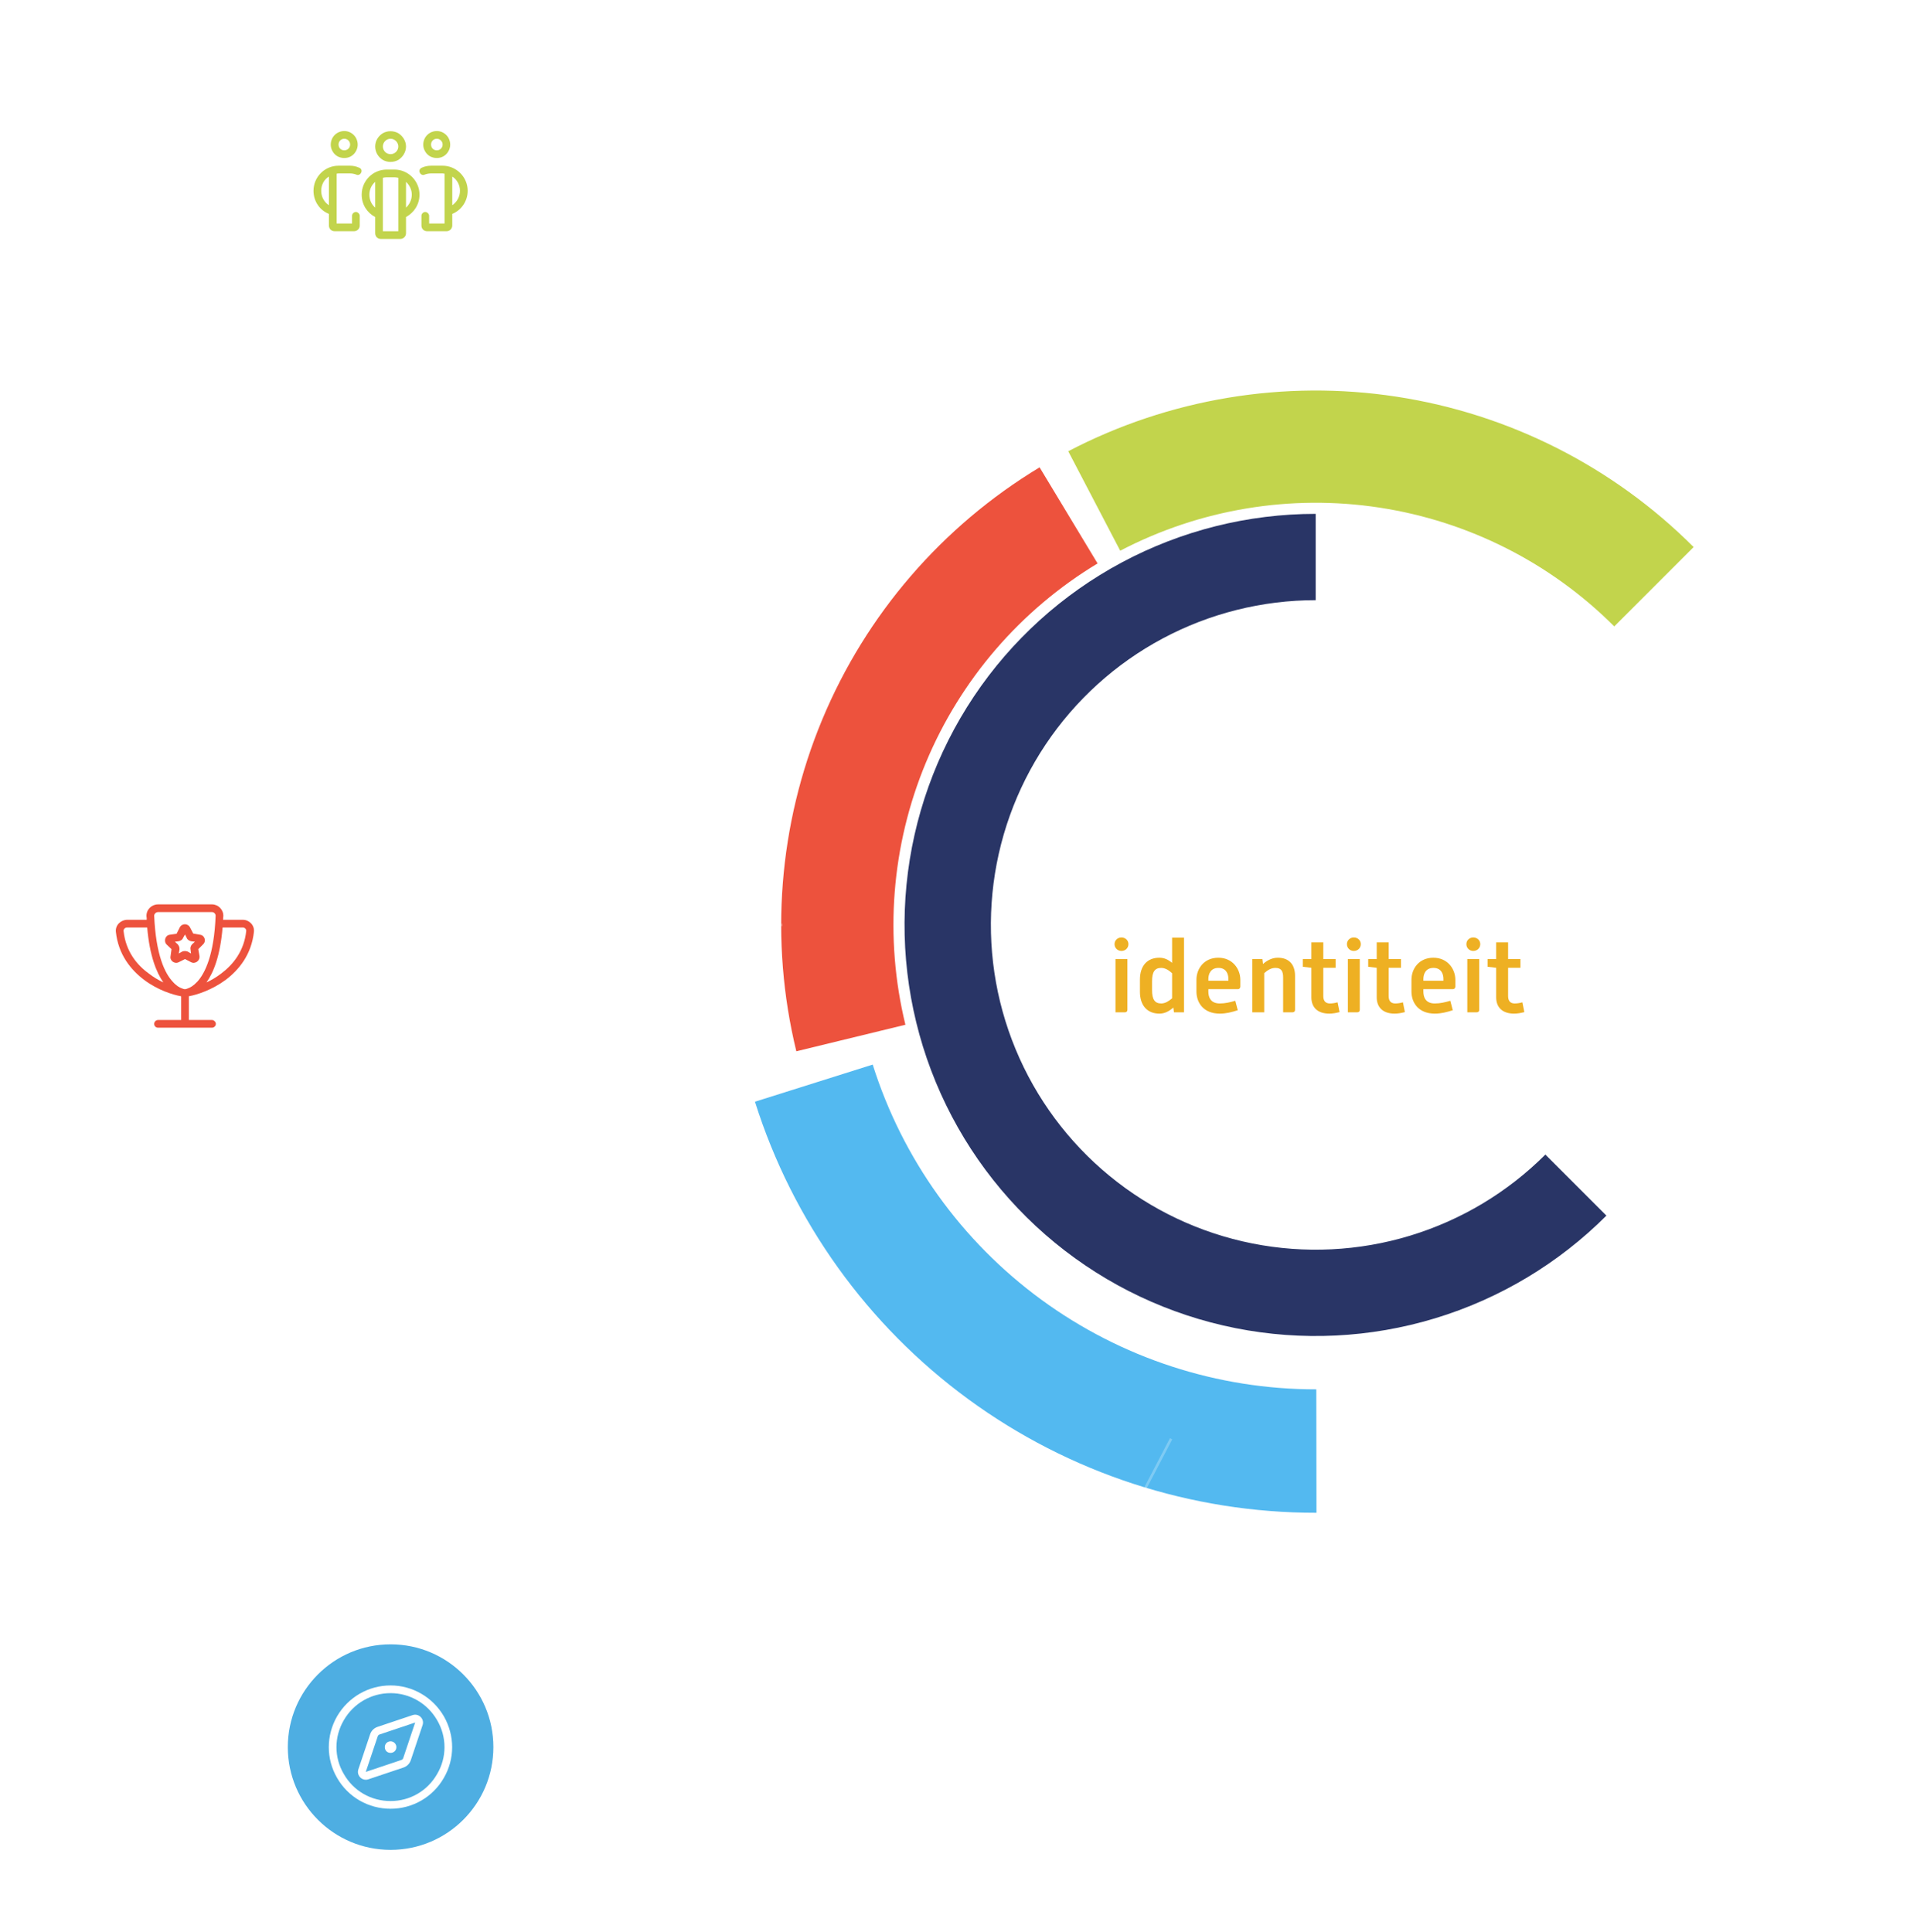 <svg width="746" height="752" viewBox="0 0 746 752" fill="none" xmlns="http://www.w3.org/2000/svg">
<g clip-path="url(#clip0_1832_615)">
<path d="M404.561 181.898C366.643 204.772 337.015 239.15 319.989 280.028C302.963 320.907 299.427 366.152 309.897 409.179L352.339 398.852C344.068 364.861 346.861 329.117 360.311 296.823C373.762 264.529 397.168 237.37 427.123 219.3L404.561 181.898Z" fill="#ED523D"/>
<path d="M293.79 428.803C308.437 475.26 337.529 515.829 376.831 544.606C416.133 573.383 463.593 588.866 512.304 588.802L512.24 540.754C473.758 540.805 436.265 528.573 405.216 505.839C374.168 483.105 351.186 451.056 339.614 414.355L293.79 428.803Z" fill="#53B9F0"/>
<g filter="url(#filter0_d_1832_615)">
<path d="M512 200.002C485.688 200.002 459.782 206.491 436.577 218.895C413.371 231.298 393.583 249.233 378.965 271.111C364.347 292.988 355.349 318.134 352.77 344.319C350.191 370.505 354.11 396.922 364.179 421.231C374.248 445.541 390.157 466.991 410.497 483.684C430.837 500.376 454.979 511.794 480.786 516.928C506.592 522.061 533.266 520.75 558.446 513.112C583.625 505.474 606.532 491.745 625.137 473.139L601.378 449.38C586.68 464.079 568.584 474.925 548.692 480.959C528.8 486.993 507.728 488.028 487.341 483.973C466.953 479.918 447.881 470.897 431.813 457.71C415.744 444.524 403.176 427.577 395.222 408.373C387.267 389.169 384.171 368.299 386.209 347.613C388.246 326.926 395.354 307.061 406.902 289.778C418.451 272.494 434.083 258.326 452.415 248.527C470.748 238.728 491.213 233.602 512 233.602V200.002Z" fill="#293566"/>
</g>
<path d="M468.086 354.002V326.082H476.006C482.326 326.082 485.806 330.242 485.806 335.082C485.806 340.002 482.326 344.042 476.006 344.042H472.846V354.002H468.086ZM472.846 340.042H475.846C479.286 340.042 480.806 337.602 480.806 335.082C480.806 332.442 479.286 330.122 475.846 330.122H472.846V340.042ZM489.664 344.202V335.922C489.664 329.282 493.544 325.562 499.904 325.562C502.624 325.562 505.144 325.962 507.824 326.762L506.984 330.642C504.824 330.002 502.704 329.602 500.464 329.602C496.384 329.602 494.544 331.762 494.544 336.362V343.762C494.544 348.322 496.384 350.482 500.464 350.482C503.024 350.482 504.784 350.082 506.984 349.482L507.824 353.322C505.424 354.042 503.064 354.522 499.904 354.522C493.544 354.522 489.664 350.882 489.664 344.202ZM513.242 354.002V327.402C516.002 326.362 518.682 325.562 521.522 325.562C527.202 325.562 530.562 329.162 530.562 333.482C530.562 336.002 529.482 337.922 527.442 339.122C530.402 340.322 532.002 342.722 532.002 345.722C532.002 350.242 528.482 354.002 522.202 354.002H513.242ZM518.002 337.602H521.442C524.362 337.602 525.682 335.722 525.682 333.562C525.682 331.322 524.402 329.602 521.482 329.602C520.202 329.602 519.162 329.802 518.002 330.202V337.602ZM518.002 349.962H522.042C525.362 349.962 527.002 348.082 527.002 345.722C527.002 343.322 525.642 341.362 522.042 341.362H518.002V349.962ZM535.992 342.802V337.282C535.992 330.442 540.032 325.562 546.952 325.562C553.872 325.562 557.912 330.442 557.912 337.282V342.802C557.912 349.682 553.872 354.522 546.952 354.522C540.032 354.522 535.992 349.682 535.992 342.802ZM540.872 342.362C540.872 346.722 542.232 350.482 546.952 350.482C551.712 350.482 553.032 346.722 553.032 342.362V337.722C553.032 333.402 551.712 329.602 546.952 329.602C542.232 329.602 540.872 333.402 540.872 337.722V342.362Z" fill="white"/>
<path d="M436.408 370.122C434.888 370.122 433.728 368.962 433.728 367.482C433.728 366.002 434.888 364.882 436.408 364.882C437.968 364.882 439.128 366.002 439.128 367.482C439.128 368.962 437.968 370.122 436.408 370.122ZM434.088 394.002V373.282H438.728V393.042C438.728 393.642 438.368 394.002 437.768 394.002H434.088ZM443.603 386.002V381.282C443.603 375.882 446.483 372.762 451.163 372.762C452.963 372.762 454.483 373.402 456.123 374.762V364.962H460.763V394.002H456.843L456.603 392.162C454.803 393.722 453.123 394.522 451.163 394.522C446.483 394.522 443.603 391.362 443.603 386.002ZM448.323 381.922V385.362C448.323 388.922 449.323 390.562 451.883 390.562C453.483 390.562 454.843 389.642 456.123 388.562V378.802C454.923 377.682 453.483 376.722 451.883 376.722C449.323 376.722 448.323 378.362 448.323 381.922ZM465.596 385.922V381.362C465.596 376.882 468.676 372.762 474.116 372.762C479.596 372.762 482.676 377.082 482.676 381.362V384.042C482.676 384.562 482.236 385.002 481.756 385.002H470.236V385.922C470.236 387.882 470.916 390.562 474.676 390.562C476.836 390.562 478.596 390.122 480.716 389.522L481.676 393.202C479.276 393.962 477.156 394.522 474.676 394.522C468.356 394.522 465.596 390.282 465.596 385.922ZM470.236 381.722H478.036V381.042C478.036 378.922 477.076 376.722 474.156 376.722C471.236 376.722 470.236 378.962 470.236 381.042V381.722ZM487.33 394.002V373.282H491.25L491.49 375.202C493.29 373.602 495.29 372.762 497.25 372.762C501.61 372.762 503.97 375.402 503.97 379.802V393.042C503.97 393.642 503.61 394.002 503.01 394.002H499.33V380.442C499.33 377.882 498.53 376.722 496.33 376.722C494.73 376.722 493.41 377.482 491.97 378.762V394.002H487.33ZM510.323 388.202V376.682L507.003 376.282V373.282H510.323V366.802H514.963V373.282H519.763V376.682H514.963V387.682C514.963 389.722 515.963 390.562 517.523 390.562C518.523 390.562 519.523 390.402 520.523 390.122L521.283 393.922C519.963 394.282 518.603 394.522 517.283 394.522C512.803 394.522 510.323 392.122 510.323 388.202ZM526.838 370.122C525.318 370.122 524.158 368.962 524.158 367.482C524.158 366.002 525.318 364.882 526.838 364.882C528.398 364.882 529.558 366.002 529.558 367.482C529.558 368.962 528.398 370.122 526.838 370.122ZM524.518 394.002V373.282H529.158V393.042C529.158 393.642 528.798 394.002 528.198 394.002H524.518ZM535.753 388.202V376.682L532.433 376.282V373.282H535.753V366.802H540.393V373.282H545.193V376.682H540.393V387.682C540.393 389.722 541.393 390.562 542.953 390.562C543.953 390.562 544.953 390.402 545.953 390.122L546.713 393.922C545.393 394.282 544.033 394.522 542.713 394.522C538.233 394.522 535.753 392.122 535.753 388.202ZM549.268 385.922V381.362C549.268 376.882 552.348 372.762 557.788 372.762C563.268 372.762 566.348 377.082 566.348 381.362V384.042C566.348 384.562 565.908 385.002 565.428 385.002H553.908V385.922C553.908 387.882 554.588 390.562 558.348 390.562C560.508 390.562 562.268 390.122 564.388 389.522L565.348 393.202C562.948 393.962 560.828 394.522 558.348 394.522C552.028 394.522 549.268 390.282 549.268 385.922ZM553.908 381.722H561.708V381.042C561.708 378.922 560.748 376.722 557.828 376.722C554.908 376.722 553.908 378.962 553.908 381.042V381.722ZM573.322 370.122C571.802 370.122 570.642 368.962 570.642 367.482C570.642 366.002 571.802 364.882 573.322 364.882C574.882 364.882 576.042 366.002 576.042 367.482C576.042 368.962 574.882 370.122 573.322 370.122ZM571.002 394.002V373.282H575.642V393.042C575.642 393.642 575.282 394.002 574.682 394.002H571.002ZM582.238 388.202V376.682L578.918 376.282V373.282H582.238V366.802H586.878V373.282H591.678V376.682H586.878V387.682C586.878 389.722 587.878 390.562 589.438 390.562C590.438 390.562 591.438 390.402 592.438 390.122L593.198 393.922C591.878 394.282 590.518 394.522 589.198 394.522C584.718 394.522 582.238 392.122 582.238 388.202Z" fill="#EEB023"/>
<g filter="url(#filter1_d_1832_615)">
<path d="M152 704C174.091 704 192 686.091 192 664C192 641.909 174.091 624 152 624C129.909 624 112 641.909 112 664C112 686.091 129.909 704 152 704Z" fill="#4EAEE2"/>
<path d="M152 643C144.406 643 137.562 647.031 133.812 653.5C129.969 660.062 129.969 668.031 133.812 674.5C137.562 681.062 144.406 685 152 685C159.5 685 166.344 681.062 170.094 674.5C173.938 668.031 173.938 660.062 170.094 653.5C166.344 647.031 159.5 643 152 643ZM152 688C143.375 688 135.5 683.5 131.188 676C126.875 668.594 126.875 659.5 131.188 652C135.5 644.594 143.375 640 152 640C160.531 640 168.406 644.594 172.719 652C177.031 659.5 177.031 668.594 172.719 676C168.406 683.5 160.531 688 152 688ZM160.625 651.531C162.969 650.781 165.219 653.031 164.469 655.375L159.875 669.062C159.406 670.469 158.375 671.5 156.969 671.969L143.281 676.562C140.938 677.312 138.688 675.062 139.438 672.719L144.031 659.031C144.5 657.625 145.531 656.594 146.938 656.125L160.625 651.531ZM161.562 654.438L147.875 659.031C147.406 659.125 147.031 659.5 146.938 659.969L142.344 673.656L156.031 669.062C156.5 668.969 156.875 668.594 156.969 668.125L161.562 654.438ZM152 666.25C150.688 666.25 149.75 665.312 149.75 664C149.75 662.781 150.688 661.75 152 661.75C153.219 661.75 154.25 662.781 154.25 664C154.25 665.312 153.219 666.25 152 666.25Z" fill="white"/>
</g>
<g filter="url(#filter2_d_1832_615)">
<path d="M152 96C174.091 96 192 78.091 192 56C192 33.909 174.091 16 152 16C129.909 16 112 33.909 112 56C112 78.091 129.909 96 152 96Z" fill="white"/>
<path d="M134 38C132.688 38 131.75 39.031 131.75 40.25C131.75 41.562 132.688 42.5 134 42.5C135.219 42.5 136.25 41.562 136.25 40.25C136.25 39.031 135.219 38 134 38ZM134 45.5C132.031 45.5 130.344 44.562 129.406 42.875C128.469 41.281 128.469 39.312 129.406 37.625C130.344 36.031 132.031 35 134 35C135.875 35 137.562 36.031 138.5 37.625C139.438 39.312 139.438 41.281 138.5 42.875C137.562 44.562 135.875 45.5 134 45.5ZM122 58.25C122 52.906 126.312 48.5 131.75 48.5H136.25C137.469 48.5 138.688 48.781 139.719 49.25C140.562 49.531 140.938 50.375 140.562 51.125C140.281 51.875 139.438 52.344 138.688 51.969C137.938 51.688 137.094 51.5 136.25 51.5H131.75C131.469 51.5 131.188 51.594 131 51.594V71H137V68C137 67.25 137.656 66.5 138.5 66.5C139.25 66.5 140 67.25 140 68V71.75C140 73.062 138.969 74 137.75 74H130.25C128.938 74 128 73.062 128 71.75V67.25C124.438 65.844 122 62.375 122 58.25ZM128 63.875V52.719C126.125 53.844 125 55.906 125 58.25C125 60.594 126.125 62.656 128 63.875ZM170 38C168.688 38 167.75 39.031 167.75 40.25C167.75 41.562 168.688 42.5 170 42.5C171.219 42.5 172.25 41.562 172.25 40.25C172.25 39.031 171.219 38 170 38ZM170 45.5C168.031 45.5 166.344 44.562 165.406 42.875C164.469 41.281 164.469 39.312 165.406 37.625C166.344 36.031 168.031 35 170 35C171.875 35 173.562 36.031 174.5 37.625C175.438 39.312 175.438 41.281 174.5 42.875C173.562 44.562 171.875 45.5 170 45.5ZM182 58.25C182 62.375 179.469 65.844 176 67.25V71.75C176 73.062 174.969 74 173.75 74H166.25C164.938 74 164 73.062 164 71.75V68C164 67.25 164.656 66.5 165.5 66.5C166.25 66.5 167 67.25 167 68V71H173V51.594C172.719 51.594 172.438 51.5 172.25 51.5H167.75C166.812 51.5 165.969 51.688 165.219 51.969C164.469 52.344 163.625 51.875 163.344 51.125C162.969 50.375 163.438 49.531 164.188 49.25C165.219 48.781 166.438 48.5 167.75 48.5H172.25C177.594 48.5 182 52.906 182 58.25ZM176 63.875C177.781 62.656 179 60.594 179 58.25C179 55.906 177.781 53.844 176 52.719V63.875ZM149 41C149 42.688 150.312 44 152 44C153.594 44 155 42.688 155 41C155 39.406 153.594 38 152 38C150.312 38 149 39.406 149 41ZM158 41C158 43.156 156.781 45.125 155 46.25C153.125 47.281 150.781 47.281 149 46.25C147.125 45.125 146 43.156 146 41C146 38.938 147.125 36.969 149 35.844C150.781 34.812 153.125 34.812 155 35.844C156.781 36.969 158 38.938 158 41ZM150.5 50H153.5C158.844 50 163.25 54.406 163.25 59.75C163.25 63.594 161.094 66.781 158 68.469V74.75C158 76.062 156.969 77 155.75 77H148.25C146.938 77 146 76.062 146 74.75V68.469C142.812 66.781 140.75 63.594 140.75 59.75C140.75 54.406 145.062 50 150.5 50ZM146 54.781C144.594 56 143.75 57.781 143.75 59.75C143.75 61.812 144.594 63.594 146 64.812V54.781ZM149 74H155V53.188C154.438 53.094 153.969 53 153.5 53H150.5C149.938 53 149.469 53.094 149 53.188V74ZM158 64.812C159.312 63.594 160.25 61.812 160.25 59.75C160.25 57.781 159.312 56 158 54.781V64.812Z" fill="#C2D44C"/>
</g>
<g filter="url(#filter3_d_1832_615)">
<path d="M72 400C94.091 400 112 382.091 112 360C112 337.909 94.091 320 72 320C49.909 320 32 337.909 32 360C32 382.091 49.909 400 72 400Z" fill="white"/>
<path d="M82.5 339H61.5C60.657 339 60 339.75 60 340.406C60.657 355.781 64.219 362.906 67.219 366.094C68.625 367.688 69.938 368.438 70.875 368.719C71.344 368.906 71.625 369 71.813 369C71.907 369 71.907 369 72 369C72 369 72 369 72.094 369C72.282 369 72.657 368.906 73.032 368.719C73.969 368.438 75.282 367.688 76.782 366.094C79.688 362.906 83.344 355.781 83.907 340.406C83.907 339.75 83.344 339 82.5 339ZM61.5 336H82.5C84.938 336 87 338.062 86.907 340.594C86.813 341.062 86.813 341.531 86.813 342H94.5C96.938 342 99.094 344.062 98.813 346.688C97.875 355.5 93 361.5 87.75 365.438C82.5 369.281 76.782 371.156 73.688 371.719C73.594 371.719 73.5 371.719 73.5 371.719V381H82.5C83.25 381 84 381.75 84 382.5C84 383.344 83.25 384 82.5 384H72H61.5C60.657 384 60 383.344 60 382.5C60 381.75 60.657 381 61.5 381H70.5V371.812C70.407 371.719 70.313 371.719 70.219 371.719C67.219 371.156 61.407 369.375 56.157 365.438C50.907 361.5 46.032 355.5 45.094 346.688C44.813 344.062 47.063 342 49.5 342H57.094C57.094 341.531 57.094 341.062 57 340.594C56.907 338.062 58.969 336 61.5 336ZM80.344 366.375C82.219 365.531 84.094 364.406 85.969 363C90.75 359.438 94.969 354.188 95.813 346.406C95.907 345.75 95.344 345 94.5 345H86.625C85.688 355.969 83.157 362.438 80.344 366.375ZM57.282 345H49.5C48.563 345 48 345.75 48.094 346.406C48.938 354.188 53.157 359.531 58.032 363C59.813 364.406 61.782 365.531 63.563 366.375C60.844 362.438 58.219 355.969 57.282 345ZM73.969 345L75.188 347.344L77.813 347.812C79.688 348 80.344 350.344 79.032 351.562L77.157 353.438L77.625 356.062C77.907 357.938 75.938 359.344 74.344 358.5L72 357.281L69.563 358.5C67.969 359.344 66 357.938 66.375 356.156L66.75 353.438L64.875 351.656C63.563 350.344 64.313 348 66.094 347.812L68.719 347.438L69.938 345C70.782 343.312 73.125 343.312 73.969 345ZM71.25 349.031C70.969 349.781 70.313 350.156 69.563 350.344L68.063 350.531L69.188 351.562C69.657 352.125 69.938 352.875 69.844 353.625L69.563 355.125L70.875 354.375C71.532 354.094 72.375 354.094 73.032 354.375L74.344 355.125L74.157 353.625C73.969 352.875 74.25 352.125 74.719 351.562L75.844 350.531L74.344 350.344C73.594 350.156 72.938 349.781 72.657 349.031L72 347.719L71.25 349.031Z" fill="#ED523D"/>
</g>
<path d="M209.392 88.392V83.424C209.392 79.44 211.72 77.208 215.536 77.208C217.168 77.208 218.68 77.448 220.288 77.928L219.784 80.256C218.488 79.872 217.216 79.632 215.872 79.632C213.424 79.632 212.32 80.928 212.32 83.688V88.128C212.32 90.864 213.424 92.16 215.872 92.16C217.408 92.16 218.464 91.92 219.784 91.56L220.288 93.864C218.848 94.296 217.432 94.584 215.536 94.584C211.72 94.584 209.392 92.4 209.392 88.392ZM222.795 88.992V87.096C222.795 83.76 224.739 81.528 228.123 81.528C231.507 81.528 233.451 83.76 233.451 87.096V88.992C233.451 92.424 231.483 94.584 228.123 94.584C224.787 94.584 222.795 92.424 222.795 88.992ZM225.627 87.312V88.8C225.627 90.96 226.203 92.208 228.123 92.208C230.043 92.208 230.643 90.96 230.643 88.8V87.312C230.643 85.2 230.043 83.904 228.123 83.904C226.203 83.904 225.627 85.2 225.627 87.312ZM236.351 91.632V76.848H239.135V91.344C239.135 92.064 239.351 92.256 239.903 92.304L239.327 94.512C237.623 94.368 236.351 93.72 236.351 91.632ZM242.539 91.632V76.848H245.323V91.344C245.323 92.064 245.539 92.256 246.091 92.304L245.515 94.512C243.811 94.368 242.539 93.72 242.539 91.632ZM248.318 89.424V86.688C248.318 84 250.166 81.528 253.43 81.528C256.718 81.528 258.566 84.12 258.566 86.688V88.296C258.566 88.608 258.302 88.872 258.014 88.872H251.102V89.424C251.102 90.6 251.51 92.208 253.766 92.208C255.062 92.208 256.118 91.944 257.39 91.584L257.966 93.792C256.526 94.248 255.254 94.584 253.766 94.584C249.974 94.584 248.318 92.04 248.318 89.424ZM251.102 86.904H255.782V86.496C255.782 85.224 255.206 83.904 253.454 83.904C251.702 83.904 251.102 85.248 251.102 86.496V86.904ZM263.255 99.096L262.943 96.768H266.831C267.887 96.768 268.463 96.024 268.463 94.992V93.12C267.479 93.936 266.567 94.272 265.487 94.272C262.679 94.272 260.951 92.4 260.951 89.16V86.64C260.951 83.4 262.679 81.528 265.487 81.528C266.663 81.528 267.671 82.008 268.751 82.968L268.895 81.84H271.247V94.92C271.247 97.488 269.711 99.096 266.831 99.096H263.255ZM263.783 87.024V88.776C263.783 90.936 264.383 91.896 265.919 91.896C266.855 91.896 267.599 91.44 268.463 90.768V85.152C267.647 84.432 266.855 83.904 265.919 83.904C264.383 83.904 263.783 84.888 263.783 87.024ZM275.97 79.944C275.058 79.944 274.362 79.248 274.362 78.36C274.362 77.472 275.058 76.8 275.97 76.8C276.906 76.8 277.602 77.472 277.602 78.36C277.602 79.248 276.906 79.944 275.97 79.944ZM274.578 94.272V81.84H277.362V93.696C277.362 94.056 277.146 94.272 276.786 94.272H274.578ZM287.583 94.272L287.415 93.096C286.575 94.056 285.519 94.584 284.175 94.584C281.679 94.584 280.071 93.096 280.071 90.648C280.071 87.864 282.495 86.856 285.663 86.856H287.103V86.304C287.103 84.744 286.575 83.904 284.871 83.904C283.599 83.904 282.711 84.12 281.487 84.504L280.887 82.272C282.303 81.792 283.431 81.528 284.871 81.528C288.183 81.528 289.887 83.472 289.887 86.136V94.272H287.583ZM287.103 91.104V88.896H285.855C284.223 88.896 282.903 89.184 282.903 90.648C282.903 91.608 283.479 92.208 284.655 92.208C285.543 92.208 286.455 91.8 287.103 91.104ZM299.958 94.272L299.79 93.096C298.95 94.056 297.894 94.584 296.55 94.584C294.054 94.584 292.446 93.096 292.446 90.648C292.446 87.864 294.87 86.856 298.038 86.856H299.478V86.304C299.478 84.744 298.95 83.904 297.246 83.904C295.974 83.904 295.086 84.12 293.862 84.504L293.262 82.272C294.678 81.792 295.806 81.528 297.246 81.528C300.558 81.528 302.262 83.472 302.262 86.136V94.272H299.958ZM299.478 91.104V88.896H298.23C296.598 88.896 295.278 89.184 295.278 90.648C295.278 91.608 295.854 92.208 297.03 92.208C297.918 92.208 298.83 91.8 299.478 91.104ZM305.445 91.632V76.848H308.229V91.344C308.229 92.064 308.445 92.256 308.997 92.304L308.421 94.512C306.717 94.368 305.445 93.72 305.445 91.632ZM209.536 116.688V113.592C209.536 111 211.312 108.672 214.336 108.672C217.36 108.672 219.136 111.096 219.136 113.592V114.936C219.136 115.2 218.92 115.416 218.68 115.416H211.168V116.688C211.168 118.2 211.96 120.12 214.48 120.12C215.776 120.12 216.952 119.832 218.224 119.472L218.584 120.864C217.192 121.296 215.896 121.584 214.48 121.584C211.24 121.584 209.536 119.208 209.536 116.688ZM211.168 114.12H217.504V113.52C217.504 111.96 216.64 110.136 214.336 110.136C212.032 110.136 211.168 111.936 211.168 113.52V114.12ZM222.627 121.272V108.984H223.923L224.115 110.28C225.339 109.296 226.562 108.672 227.907 108.672C230.619 108.672 231.963 110.328 231.963 112.8V120.792C231.963 121.08 231.771 121.272 231.483 121.272H230.331V113.208C230.331 111.24 229.707 110.136 227.691 110.136C226.443 110.136 225.411 110.808 224.259 111.672V121.272H222.627ZM241.146 116.472V113.64C241.146 110.4 242.874 108.528 245.682 108.528C246.762 108.528 247.674 108.912 248.658 109.728V103.848H251.442V121.272H249.09L248.946 120.168C247.866 121.104 246.858 121.584 245.682 121.584C242.874 121.584 241.146 119.688 241.146 116.472ZM243.978 114.024V116.088C243.978 118.224 244.578 119.208 246.114 119.208C247.074 119.208 247.89 118.656 248.658 118.008V112.152C247.938 111.48 247.074 110.904 246.114 110.904C244.578 110.904 243.978 111.888 243.978 114.024ZM255.038 117.096L253.934 108.84H256.67L257.726 116.736C257.894 117.96 258.302 118.872 259.598 118.872C260.174 118.872 260.75 118.752 261.302 118.536L261.806 108.84H264.494L263.822 122.016C263.702 124.536 262.286 126.096 259.358 126.096H256.958L256.79 123.744H259.43C260.726 123.744 261.086 122.976 261.134 121.872L261.182 120.912C260.558 121.128 259.958 121.272 259.358 121.272C256.622 121.272 255.398 119.664 255.038 117.096ZM267.359 121.272V108.84H269.711L269.855 109.992C270.935 109.032 272.135 108.528 273.311 108.528C275.927 108.528 277.343 110.112 277.343 112.752V120.696C277.343 121.056 277.127 121.272 276.767 121.272H274.559V113.136C274.559 111.6 274.079 110.904 272.759 110.904C271.799 110.904 271.007 111.36 270.143 112.128V121.272H267.359ZM287.419 121.272L287.251 120.096C286.411 121.056 285.355 121.584 284.011 121.584C281.515 121.584 279.907 120.096 279.907 117.648C279.907 114.864 282.331 113.856 285.499 113.856H286.939V113.304C286.939 111.744 286.411 110.904 284.707 110.904C283.435 110.904 282.547 111.12 281.323 111.504L280.723 109.272C282.139 108.792 283.267 108.528 284.707 108.528C288.019 108.528 289.723 110.472 289.723 113.136V121.272H287.419ZM286.939 118.104V115.896H285.691C284.059 115.896 282.739 116.184 282.739 117.648C282.739 118.608 283.315 119.208 284.491 119.208C285.379 119.208 286.291 118.8 286.939 118.104ZM292.906 121.272V108.84H295.258L295.402 109.992C296.266 109.224 297.37 108.528 298.666 108.528C300.298 108.528 301.426 109.128 302.05 110.16C303.01 109.32 304.21 108.528 305.65 108.528C308.266 108.528 309.682 110.112 309.682 112.752V120.696C309.682 121.056 309.466 121.272 309.106 121.272H306.898V113.136C306.898 111.6 306.418 110.904 305.098 110.904C304.186 110.904 303.37 111.408 302.626 112.104C302.65 112.32 302.698 112.584 302.698 112.824V121.272H299.914V113.136C299.914 111.6 299.434 110.904 298.114 110.904C297.178 110.904 296.434 111.48 295.69 112.152V121.272H292.906ZM314.267 106.944C313.355 106.944 312.659 106.248 312.659 105.36C312.659 104.472 313.355 103.8 314.267 103.8C315.203 103.8 315.899 104.472 315.899 105.36C315.899 106.248 315.203 106.944 314.267 106.944ZM312.875 121.272V108.84H315.659V120.696C315.659 121.056 315.443 121.272 315.083 121.272H312.875ZM318.392 120.816L318.968 118.488C320.024 118.896 321.08 119.208 322.184 119.208C323.504 119.208 323.96 118.656 323.96 117.792C323.96 115.632 318.68 116.568 318.68 112.176C318.68 109.92 320.648 108.528 323.168 108.528C324.248 108.528 325.304 108.72 326.384 109.176L325.712 111.384C324.872 111.096 324.104 110.88 323.24 110.88C322.136 110.88 321.608 111.408 321.608 112.176C321.608 114.144 326.888 113.568 326.888 117.792C326.888 120.096 324.968 121.584 322.232 121.584C320.864 121.584 319.64 121.296 318.392 120.816ZM329.201 115.92V114.168C329.201 110.928 330.953 108.528 334.553 108.528C335.945 108.528 337.169 108.792 338.537 109.224L337.913 111.48C336.761 111.096 335.921 110.904 334.697 110.904C332.657 110.904 332.033 112.368 332.033 114.384V115.68C332.033 117.744 332.657 119.208 334.697 119.208C335.921 119.208 336.737 119.016 337.913 118.608L338.537 120.888C337.169 121.32 335.945 121.584 334.553 121.584C330.953 121.584 329.201 119.16 329.201 115.92ZM341.211 121.272V103.848H343.995V109.752C345.003 108.96 346.083 108.528 347.163 108.528C349.779 108.528 351.195 110.112 351.195 112.752V120.696C351.195 121.056 350.979 121.272 350.619 121.272H348.411V113.136C348.411 111.576 347.931 110.904 346.611 110.904C345.675 110.904 344.859 111.36 343.995 112.128V121.272H341.211Z" fill="white"/>
<path d="M129.992 312.002V295.25H132.848V302.282L134.576 302.162L137.72 295.25H140.888L137.408 302.426C138.392 302.81 138.968 303.602 139.352 304.706L141.824 312.002H138.824L136.592 305.45C136.4 304.898 136.04 304.466 135.296 304.514L132.848 304.682V311.426C132.848 311.786 132.632 312.002 132.272 312.002H129.992ZM145.457 312.002L142.169 299.57H145.121L146.345 305.042C146.561 306.026 146.801 307.442 147.017 308.714C147.257 307.442 147.569 306.05 147.833 305.042L149.153 300.266H152.129L153.449 305.042C153.713 306.05 154.025 307.49 154.289 308.786C154.505 307.49 154.721 306.05 154.937 305.042L156.161 299.57H159.137L155.849 312.002H152.825L150.641 303.914L148.457 312.002H145.457ZM167.974 312.002L167.806 310.826C166.966 311.786 165.91 312.314 164.566 312.314C162.07 312.314 160.462 310.826 160.462 308.378C160.462 305.594 162.886 304.586 166.054 304.586H167.494V304.034C167.494 302.474 166.966 301.634 165.262 301.634C163.99 301.634 163.102 301.85 161.878 302.234L161.278 300.002C162.694 299.522 163.822 299.258 165.262 299.258C168.574 299.258 170.278 301.202 170.278 303.866V312.002H167.974ZM167.494 308.834V306.626H166.246C164.614 306.626 163.294 306.914 163.294 308.378C163.294 309.338 163.87 309.938 165.046 309.938C165.934 309.938 166.846 309.53 167.494 308.834ZM173.461 309.362V294.578H176.245V309.074C176.245 309.794 176.461 309.986 177.013 310.034L176.437 312.242C174.733 312.098 173.461 311.45 173.461 309.362ZM181.04 297.674C180.128 297.674 179.432 296.978 179.432 296.09C179.432 295.202 180.128 294.53 181.04 294.53C181.976 294.53 182.672 295.202 182.672 296.09C182.672 296.978 181.976 297.674 181.04 297.674ZM179.648 312.002V299.57H182.432V311.426C182.432 311.786 182.216 312.002 181.856 312.002H179.648ZM186.389 308.522V301.61L184.397 301.37V299.57H186.389V295.682H189.173V299.57H192.053V301.61H189.173V308.21C189.173 309.434 189.773 309.938 190.709 309.938C191.309 309.938 191.909 309.842 192.509 309.674L192.965 311.954C192.173 312.17 191.357 312.314 190.565 312.314C187.877 312.314 186.389 310.874 186.389 308.522ZM194.498 307.154V304.418C194.498 301.73 196.346 299.258 199.61 299.258C202.898 299.258 204.746 301.85 204.746 304.418V306.026C204.746 306.338 204.482 306.602 204.194 306.602H197.282V307.154C197.282 308.33 197.69 309.938 199.946 309.938C201.242 309.938 202.298 309.674 203.57 309.314L204.146 311.522C202.706 311.978 201.434 312.314 199.946 312.314C196.154 312.314 194.498 309.77 194.498 307.154ZM197.282 304.634H201.962V304.226C201.962 302.954 201.386 301.634 199.634 301.634C197.882 301.634 197.282 302.978 197.282 304.226V304.634ZM208.931 297.674C208.019 297.674 207.323 296.978 207.323 296.09C207.323 295.202 208.019 294.53 208.931 294.53C209.867 294.53 210.563 295.202 210.563 296.09C210.563 296.978 209.867 297.674 208.931 297.674ZM207.539 312.002V299.57H210.323V311.426C210.323 311.786 210.107 312.002 209.747 312.002H207.539ZM214.28 308.522V301.61L212.288 301.37V299.57H214.28V295.682H217.064V299.57H219.944V301.61H217.064V308.21C217.064 309.434 217.664 309.938 218.6 309.938C219.2 309.938 219.8 309.842 220.4 309.674L220.856 311.954C220.064 312.17 219.248 312.314 218.456 312.314C215.768 312.314 214.28 310.874 214.28 308.522ZM129.224 338.666L129.56 337.202C130.616 337.562 131.672 337.85 132.776 337.85C134.528 337.85 135.272 337.034 135.272 335.786C135.272 333.146 129.464 333.722 129.464 329.786C129.464 327.674 131.144 326.402 133.496 326.402C134.504 326.402 135.464 326.57 136.448 326.93L136.064 328.298C135.224 328.034 134.384 327.866 133.52 327.866C131.984 327.866 131.168 328.586 131.168 329.786C131.168 332.282 136.976 331.898 136.976 335.786C136.976 337.946 135.344 339.314 132.776 339.314C131.552 339.314 130.4 339.05 129.224 338.666ZM140.594 335.714V328.01L138.578 327.866V326.714H140.594V322.682H142.226V326.714H145.25V328.01H142.226V335.498C142.226 337.274 143.114 337.85 144.242 337.85C144.794 337.85 145.346 337.778 145.874 337.658L146.114 339.074C145.49 339.242 144.842 339.314 144.194 339.314C142.034 339.314 140.594 337.994 140.594 335.714ZM155.681 339.002L155.489 337.754C154.481 338.666 153.185 339.314 151.721 339.314C149.273 339.314 147.809 337.85 147.809 335.738C147.809 333.194 149.945 332.186 153.065 332.186H155.321V331.01C155.321 328.922 154.553 327.866 152.369 327.866C151.193 327.866 150.185 328.082 149.033 328.442L148.673 327.026C149.921 326.642 151.073 326.402 152.369 326.402C155.489 326.402 156.953 328.178 156.953 330.698V339.002H155.681ZM155.321 336.386V333.53H153.161C150.953 333.53 149.489 334.034 149.489 335.738C149.489 336.986 150.257 337.85 151.889 337.85C153.137 337.85 154.385 337.274 155.321 336.386ZM167.986 339.002L167.794 337.754C166.786 338.666 165.49 339.314 164.026 339.314C161.578 339.314 160.114 337.85 160.114 335.738C160.114 333.194 162.25 332.186 165.37 332.186H167.626V331.01C167.626 328.922 166.858 327.866 164.674 327.866C163.498 327.866 162.49 328.082 161.338 328.442L160.978 327.026C162.226 326.642 163.378 326.402 164.674 326.402C167.794 326.402 169.258 328.178 169.258 330.698V339.002H167.986ZM167.626 336.386V333.53H165.466C163.258 333.53 161.794 334.034 161.794 335.738C161.794 336.986 162.562 337.85 164.194 337.85C165.442 337.85 166.69 337.274 167.626 336.386ZM173.571 335.714V328.01L171.555 327.866V326.714H173.571V322.682H175.203V326.714H178.227V328.01H175.203V335.498C175.203 337.274 176.091 337.85 177.219 337.85C177.771 337.85 178.323 337.778 178.851 337.658L179.091 339.074C178.467 339.242 177.819 339.314 177.171 339.314C175.011 339.314 173.571 337.994 173.571 335.714ZM190.314 339.002L186.09 326.57H188.97L190.818 332.354C191.154 333.41 191.562 334.97 191.85 336.29C192.114 334.97 192.522 333.41 192.858 332.354L194.706 326.57H197.586L193.362 339.002H190.314ZM199.115 333.722V331.826C199.115 328.49 201.059 326.258 204.443 326.258C207.827 326.258 209.771 328.49 209.771 331.826V333.722C209.771 337.154 207.803 339.314 204.443 339.314C201.107 339.314 199.115 337.154 199.115 333.722ZM201.947 332.042V333.53C201.947 335.69 202.523 336.938 204.443 336.938C206.363 336.938 206.963 335.69 206.963 333.53V332.042C206.963 329.93 206.363 328.634 204.443 328.634C202.523 328.634 201.947 329.93 201.947 332.042ZM212.264 333.722V331.826C212.264 328.49 214.208 326.258 217.592 326.258C220.976 326.258 222.92 328.49 222.92 331.826V333.722C222.92 337.154 220.952 339.314 217.592 339.314C214.256 339.314 212.264 337.154 212.264 333.722ZM215.096 332.042V333.53C215.096 335.69 215.672 336.938 217.592 336.938C219.512 336.938 220.112 335.69 220.112 333.53V332.042C220.112 329.93 219.512 328.634 217.592 328.634C215.672 328.634 215.096 329.93 215.096 332.042ZM225.82 339.002V326.57H228.1L228.34 328.178C229.06 327.146 230.26 326.282 231.484 326.282C231.868 326.282 232.3 326.33 232.684 326.426L232.3 328.778C232.012 328.706 231.676 328.682 231.364 328.682C230.332 328.682 229.252 329.666 228.604 330.434V339.002H225.82ZM234.342 333.722V331.826C234.342 328.49 236.286 326.258 239.67 326.258C243.054 326.258 244.998 328.49 244.998 331.826V333.722C244.998 337.154 243.03 339.314 239.67 339.314C236.334 339.314 234.342 337.154 234.342 333.722ZM237.174 332.042V333.53C237.174 335.69 237.75 336.938 239.67 336.938C241.59 336.938 242.19 335.69 242.19 333.53V332.042C242.19 329.93 241.59 328.634 239.67 328.634C237.75 328.634 237.174 329.93 237.174 332.042ZM247.898 343.826V326.57H250.274L250.418 327.698C251.474 326.738 252.482 326.258 253.682 326.258C256.49 326.258 258.218 328.13 258.218 331.37V334.202C258.218 337.418 256.49 339.314 253.682 339.314C252.602 339.314 251.69 338.882 250.682 338.114V343.826H247.898ZM250.682 329.882V335.738C251.546 336.41 252.266 336.938 253.226 336.938C254.786 336.938 255.386 335.954 255.386 333.818V331.754C255.386 329.618 254.786 328.634 253.226 328.634C252.29 328.634 251.498 329.186 250.682 329.882Z" fill="white"/>
<path d="M208.84 615.732L212.536 601.524C212.944 599.916 214.096 598.668 215.92 598.668C217.72 598.668 218.872 599.964 219.28 601.524L223.024 615.732H220.144L218.992 611.22H212.848L211.72 615.732H208.84ZM213.424 608.844H218.416L216.664 601.884C216.544 601.452 216.328 601.14 215.92 601.14C215.488 601.14 215.296 601.428 215.176 601.884L213.424 608.844ZM225.403 611.82V603.876C225.403 603.516 225.643 603.3 225.979 603.3H228.187V611.436C228.187 612.996 228.667 613.668 229.987 613.668C230.947 613.668 231.739 613.212 232.603 612.444V603.3H235.387V615.732H233.035L232.891 614.58C231.811 615.54 230.611 616.044 229.435 616.044C226.819 616.044 225.403 614.46 225.403 611.82ZM239.319 612.252V605.34L237.327 605.1V603.3H239.319V599.412H242.103V603.3H244.983V605.34H242.103V611.94C242.103 613.164 242.703 613.668 243.639 613.668C244.239 613.668 244.839 613.572 245.439 613.404L245.895 615.684C245.103 615.9 244.287 616.044 243.495 616.044C240.807 616.044 239.319 614.604 239.319 612.252ZM247.428 610.452V608.556C247.428 605.22 249.372 602.988 252.756 602.988C256.14 602.988 258.084 605.22 258.084 608.556V610.452C258.084 613.884 256.116 616.044 252.756 616.044C249.42 616.044 247.428 613.884 247.428 610.452ZM250.26 608.772V610.26C250.26 612.42 250.836 613.668 252.756 613.668C254.676 613.668 255.276 612.42 255.276 610.26V608.772C255.276 606.66 254.676 605.364 252.756 605.364C250.836 605.364 250.26 606.66 250.26 608.772ZM260.984 615.732V603.3H263.336L263.48 604.452C264.56 603.492 265.76 602.988 266.936 602.988C269.552 602.988 270.968 604.572 270.968 607.212V615.156C270.968 615.516 270.752 615.732 270.392 615.732H268.184V607.596C268.184 606.06 267.704 605.364 266.384 605.364C265.424 605.364 264.632 605.82 263.768 606.588V615.732H260.984ZM273.748 610.452V608.556C273.748 605.22 275.692 602.988 279.076 602.988C282.46 602.988 284.404 605.22 284.404 608.556V610.452C284.404 613.884 282.436 616.044 279.076 616.044C275.74 616.044 273.748 613.884 273.748 610.452ZM276.58 608.772V610.26C276.58 612.42 277.156 613.668 279.076 613.668C280.996 613.668 281.596 612.42 281.596 610.26V608.772C281.596 606.66 280.996 605.364 279.076 605.364C277.156 605.364 276.58 606.66 276.58 608.772ZM287.304 615.732V603.3H289.656L289.8 604.452C290.664 603.684 291.768 602.988 293.064 602.988C294.696 602.988 295.824 603.588 296.448 604.62C297.408 603.78 298.608 602.988 300.048 602.988C302.664 602.988 304.08 604.572 304.08 607.212V615.156C304.08 615.516 303.864 615.732 303.504 615.732H301.296V607.596C301.296 606.06 300.816 605.364 299.496 605.364C298.584 605.364 297.768 605.868 297.024 606.564C297.048 606.78 297.096 607.044 297.096 607.284V615.732H294.312V607.596C294.312 606.06 293.832 605.364 292.512 605.364C291.576 605.364 290.832 605.94 290.088 606.612V615.732H287.304ZM308.665 601.404C307.753 601.404 307.057 600.708 307.057 599.82C307.057 598.932 307.753 598.26 308.665 598.26C309.601 598.26 310.297 598.932 310.297 599.82C310.297 600.708 309.601 601.404 308.665 601.404ZM307.273 615.732V603.3H310.057V615.156C310.057 615.516 309.841 615.732 309.481 615.732H307.273ZM312.982 610.884V608.148C312.982 605.46 314.83 602.988 318.094 602.988C321.382 602.988 323.23 605.58 323.23 608.148V609.756C323.23 610.068 322.966 610.332 322.678 610.332H315.766V610.884C315.766 612.06 316.174 613.668 318.43 613.668C319.726 613.668 320.782 613.404 322.054 613.044L322.63 615.252C321.19 615.708 319.918 616.044 318.43 616.044C314.638 616.044 312.982 613.5 312.982 610.884ZM315.766 608.364H320.446V607.956C320.446 606.684 319.87 605.364 318.118 605.364C316.366 605.364 315.766 606.708 315.766 607.956V608.364ZM209.536 638.148V635.052C209.536 632.46 211.312 630.132 214.336 630.132C217.36 630.132 219.136 632.556 219.136 635.052V636.396C219.136 636.66 218.92 636.876 218.68 636.876H211.168V638.148C211.168 639.66 211.96 641.58 214.48 641.58C215.776 641.58 216.952 641.292 218.224 640.932L218.584 642.324C217.192 642.756 215.896 643.044 214.48 643.044C211.24 643.044 209.536 640.668 209.536 638.148ZM211.168 635.58H217.504V634.98C217.504 633.42 216.64 631.596 214.336 631.596C212.032 631.596 211.168 633.396 211.168 634.98V635.58ZM222.627 642.732V630.444H223.923L224.115 631.74C225.339 630.756 226.562 630.132 227.907 630.132C230.619 630.132 231.963 631.788 231.963 634.26V642.252C231.963 642.54 231.771 642.732 231.483 642.732H230.331V634.668C230.331 632.7 229.707 631.596 227.691 631.596C226.443 631.596 225.411 632.268 224.259 633.132V642.732H222.627ZM244.626 642.732L240.402 630.3H243.282L245.13 636.084C245.466 637.14 245.874 638.7 246.162 640.02C246.426 638.7 246.834 637.14 247.17 636.084L249.018 630.3H251.898L247.674 642.732H244.626ZM254.07 642.732V630.3H256.35L256.59 631.908C257.31 630.876 258.51 630.012 259.734 630.012C260.118 630.012 260.55 630.06 260.934 630.156L260.55 632.508C260.262 632.436 259.926 632.412 259.614 632.412C258.582 632.412 257.502 633.396 256.854 634.164V642.732H254.07ZM264.392 628.404C263.48 628.404 262.784 627.708 262.784 626.82C262.784 625.932 263.48 625.26 264.392 625.26C265.328 625.26 266.024 625.932 266.024 626.82C266.024 627.708 265.328 628.404 264.392 628.404ZM263 642.732V630.3H265.784V642.156C265.784 642.516 265.568 642.732 265.208 642.732H263ZM270.509 628.404C269.597 628.404 268.901 627.708 268.901 626.82C268.901 625.932 269.597 625.26 270.509 625.26C271.445 625.26 272.141 625.932 272.141 626.82C272.141 627.708 271.445 628.404 270.509 628.404ZM265.709 647.508L266.141 645.252C266.741 645.396 267.221 645.492 267.821 645.492C268.733 645.492 269.117 644.988 269.117 643.764V630.3H271.901V643.98C271.901 646.332 270.581 647.868 267.893 647.868C267.101 647.868 266.477 647.724 265.709 647.508ZM275.234 642.732V625.308H278.018V631.212C279.026 630.42 280.106 629.988 281.186 629.988C283.802 629.988 285.218 631.572 285.218 634.212V642.156C285.218 642.516 285.002 642.732 284.642 642.732H282.434V634.596C282.434 633.036 281.954 632.364 280.634 632.364C279.698 632.364 278.882 632.82 278.018 633.588V642.732H275.234ZM287.998 637.884V635.148C287.998 632.46 289.846 629.988 293.11 629.988C296.398 629.988 298.246 632.58 298.246 635.148V636.756C298.246 637.068 297.982 637.332 297.694 637.332H290.782V637.884C290.782 639.06 291.19 640.668 293.446 640.668C294.742 640.668 295.798 640.404 297.07 640.044L297.646 642.252C296.206 642.708 294.934 643.044 293.446 643.044C289.654 643.044 287.998 640.5 287.998 637.884ZM290.782 635.364H295.462V634.956C295.462 633.684 294.886 632.364 293.134 632.364C291.382 632.364 290.782 633.708 290.782 634.956V635.364ZM302.431 628.404C301.519 628.404 300.823 627.708 300.823 626.82C300.823 625.932 301.519 625.26 302.431 625.26C303.367 625.26 304.063 625.932 304.063 626.82C304.063 627.708 303.367 628.404 302.431 628.404ZM301.039 642.732V630.3H303.823V642.156C303.823 642.516 303.607 642.732 303.247 642.732H301.039ZM306.748 637.932V635.1C306.748 631.86 308.476 629.988 311.284 629.988C312.364 629.988 313.276 630.372 314.26 631.188V625.308H317.044V642.732H314.692L314.548 641.628C313.468 642.564 312.46 643.044 311.284 643.044C308.476 643.044 306.748 641.148 306.748 637.932ZM309.58 635.484V637.548C309.58 639.684 310.18 640.668 311.716 640.668C312.676 640.668 313.492 640.116 314.26 639.468V633.612C313.54 632.94 312.676 632.364 311.716 632.364C310.18 632.364 309.58 633.348 309.58 635.484Z" fill="white"/>
<g opacity="0.25">
<path d="M401.577 56.268L455.727 160.002" stroke="white"/>
<path d="M402 56.502L192 56.502" stroke="white"/>
</g>
<g opacity="0.25">
<path d="M401.577 663.736L455.727 560.002" stroke="white"/>
<path d="M402 663.502H192" stroke="white"/>
</g>
<path opacity="0.25" d="M304.5 360.002L112 359.999" stroke="white"/>
<path d="M659.078 212.924C627.766 181.611 587.277 161.109 543.506 154.402C499.734 147.694 454.964 155.132 415.712 175.631L435.932 214.349C466.942 198.154 502.31 192.279 536.889 197.578C571.469 202.877 603.455 219.073 628.192 243.81L659.078 212.924Z" fill="#C2D44C"/>
</g>
<defs>
<filter id="filter0_d_1832_615" x="232" y="80.002" width="513.138" height="560" filterUnits="userSpaceOnUse" color-interpolation-filters="sRGB">
<feFlood flood-opacity="0" result="BackgroundImageFix"/>
<feColorMatrix in="SourceAlpha" type="matrix" values="0 0 0 0 0 0 0 0 0 0 0 0 0 0 0 0 0 0 127 0" result="hardAlpha"/>
<feOffset/>
<feGaussianBlur stdDeviation="60"/>
<feComposite in2="hardAlpha" operator="out"/>
<feColorMatrix type="matrix" values="0 0 0 0 0 0 0 0 0 0 0 0 0 0 0 0 0 0 0.5 0"/>
<feBlend mode="normal" in2="BackgroundImageFix" result="effect1_dropShadow_1832_615"/>
<feBlend mode="normal" in="SourceGraphic" in2="effect1_dropShadow_1832_615" result="shape"/>
</filter>
<filter id="filter1_d_1832_615" x="80" y="608" width="144" height="144" filterUnits="userSpaceOnUse" color-interpolation-filters="sRGB">
<feFlood flood-opacity="0" result="BackgroundImageFix"/>
<feColorMatrix in="SourceAlpha" type="matrix" values="0 0 0 0 0 0 0 0 0 0 0 0 0 0 0 0 0 0 127 0" result="hardAlpha"/>
<feOffset dy="16"/>
<feGaussianBlur stdDeviation="16"/>
<feComposite in2="hardAlpha" operator="out"/>
<feColorMatrix type="matrix" values="0 0 0 0 0 0 0 0 0 0 0 0 0 0 0 0 0 0 0.25 0"/>
<feBlend mode="normal" in2="BackgroundImageFix" result="effect1_dropShadow_1832_615"/>
<feBlend mode="normal" in="SourceGraphic" in2="effect1_dropShadow_1832_615" result="shape"/>
</filter>
<filter id="filter2_d_1832_615" x="80" y="0" width="144" height="144" filterUnits="userSpaceOnUse" color-interpolation-filters="sRGB">
<feFlood flood-opacity="0" result="BackgroundImageFix"/>
<feColorMatrix in="SourceAlpha" type="matrix" values="0 0 0 0 0 0 0 0 0 0 0 0 0 0 0 0 0 0 127 0" result="hardAlpha"/>
<feOffset dy="16"/>
<feGaussianBlur stdDeviation="16"/>
<feComposite in2="hardAlpha" operator="out"/>
<feColorMatrix type="matrix" values="0 0 0 0 0 0 0 0 0 0 0 0 0 0 0 0 0 0 0.25 0"/>
<feBlend mode="normal" in2="BackgroundImageFix" result="effect1_dropShadow_1832_615"/>
<feBlend mode="normal" in="SourceGraphic" in2="effect1_dropShadow_1832_615" result="shape"/>
</filter>
<filter id="filter3_d_1832_615" x="0" y="304" width="144" height="144" filterUnits="userSpaceOnUse" color-interpolation-filters="sRGB">
<feFlood flood-opacity="0" result="BackgroundImageFix"/>
<feColorMatrix in="SourceAlpha" type="matrix" values="0 0 0 0 0 0 0 0 0 0 0 0 0 0 0 0 0 0 127 0" result="hardAlpha"/>
<feOffset dy="16"/>
<feGaussianBlur stdDeviation="16"/>
<feComposite in2="hardAlpha" operator="out"/>
<feColorMatrix type="matrix" values="0 0 0 0 0 0 0 0 0 0 0 0 0 0 0 0 0 0 0.25 0"/>
<feBlend mode="normal" in2="BackgroundImageFix" result="effect1_dropShadow_1832_615"/>
<feBlend mode="normal" in="SourceGraphic" in2="effect1_dropShadow_1832_615" result="shape"/>
</filter>
<clipPath id="clip0_1832_615">
<rect width="746" height="752" fill="white"/>
</clipPath>
</defs>
</svg>
